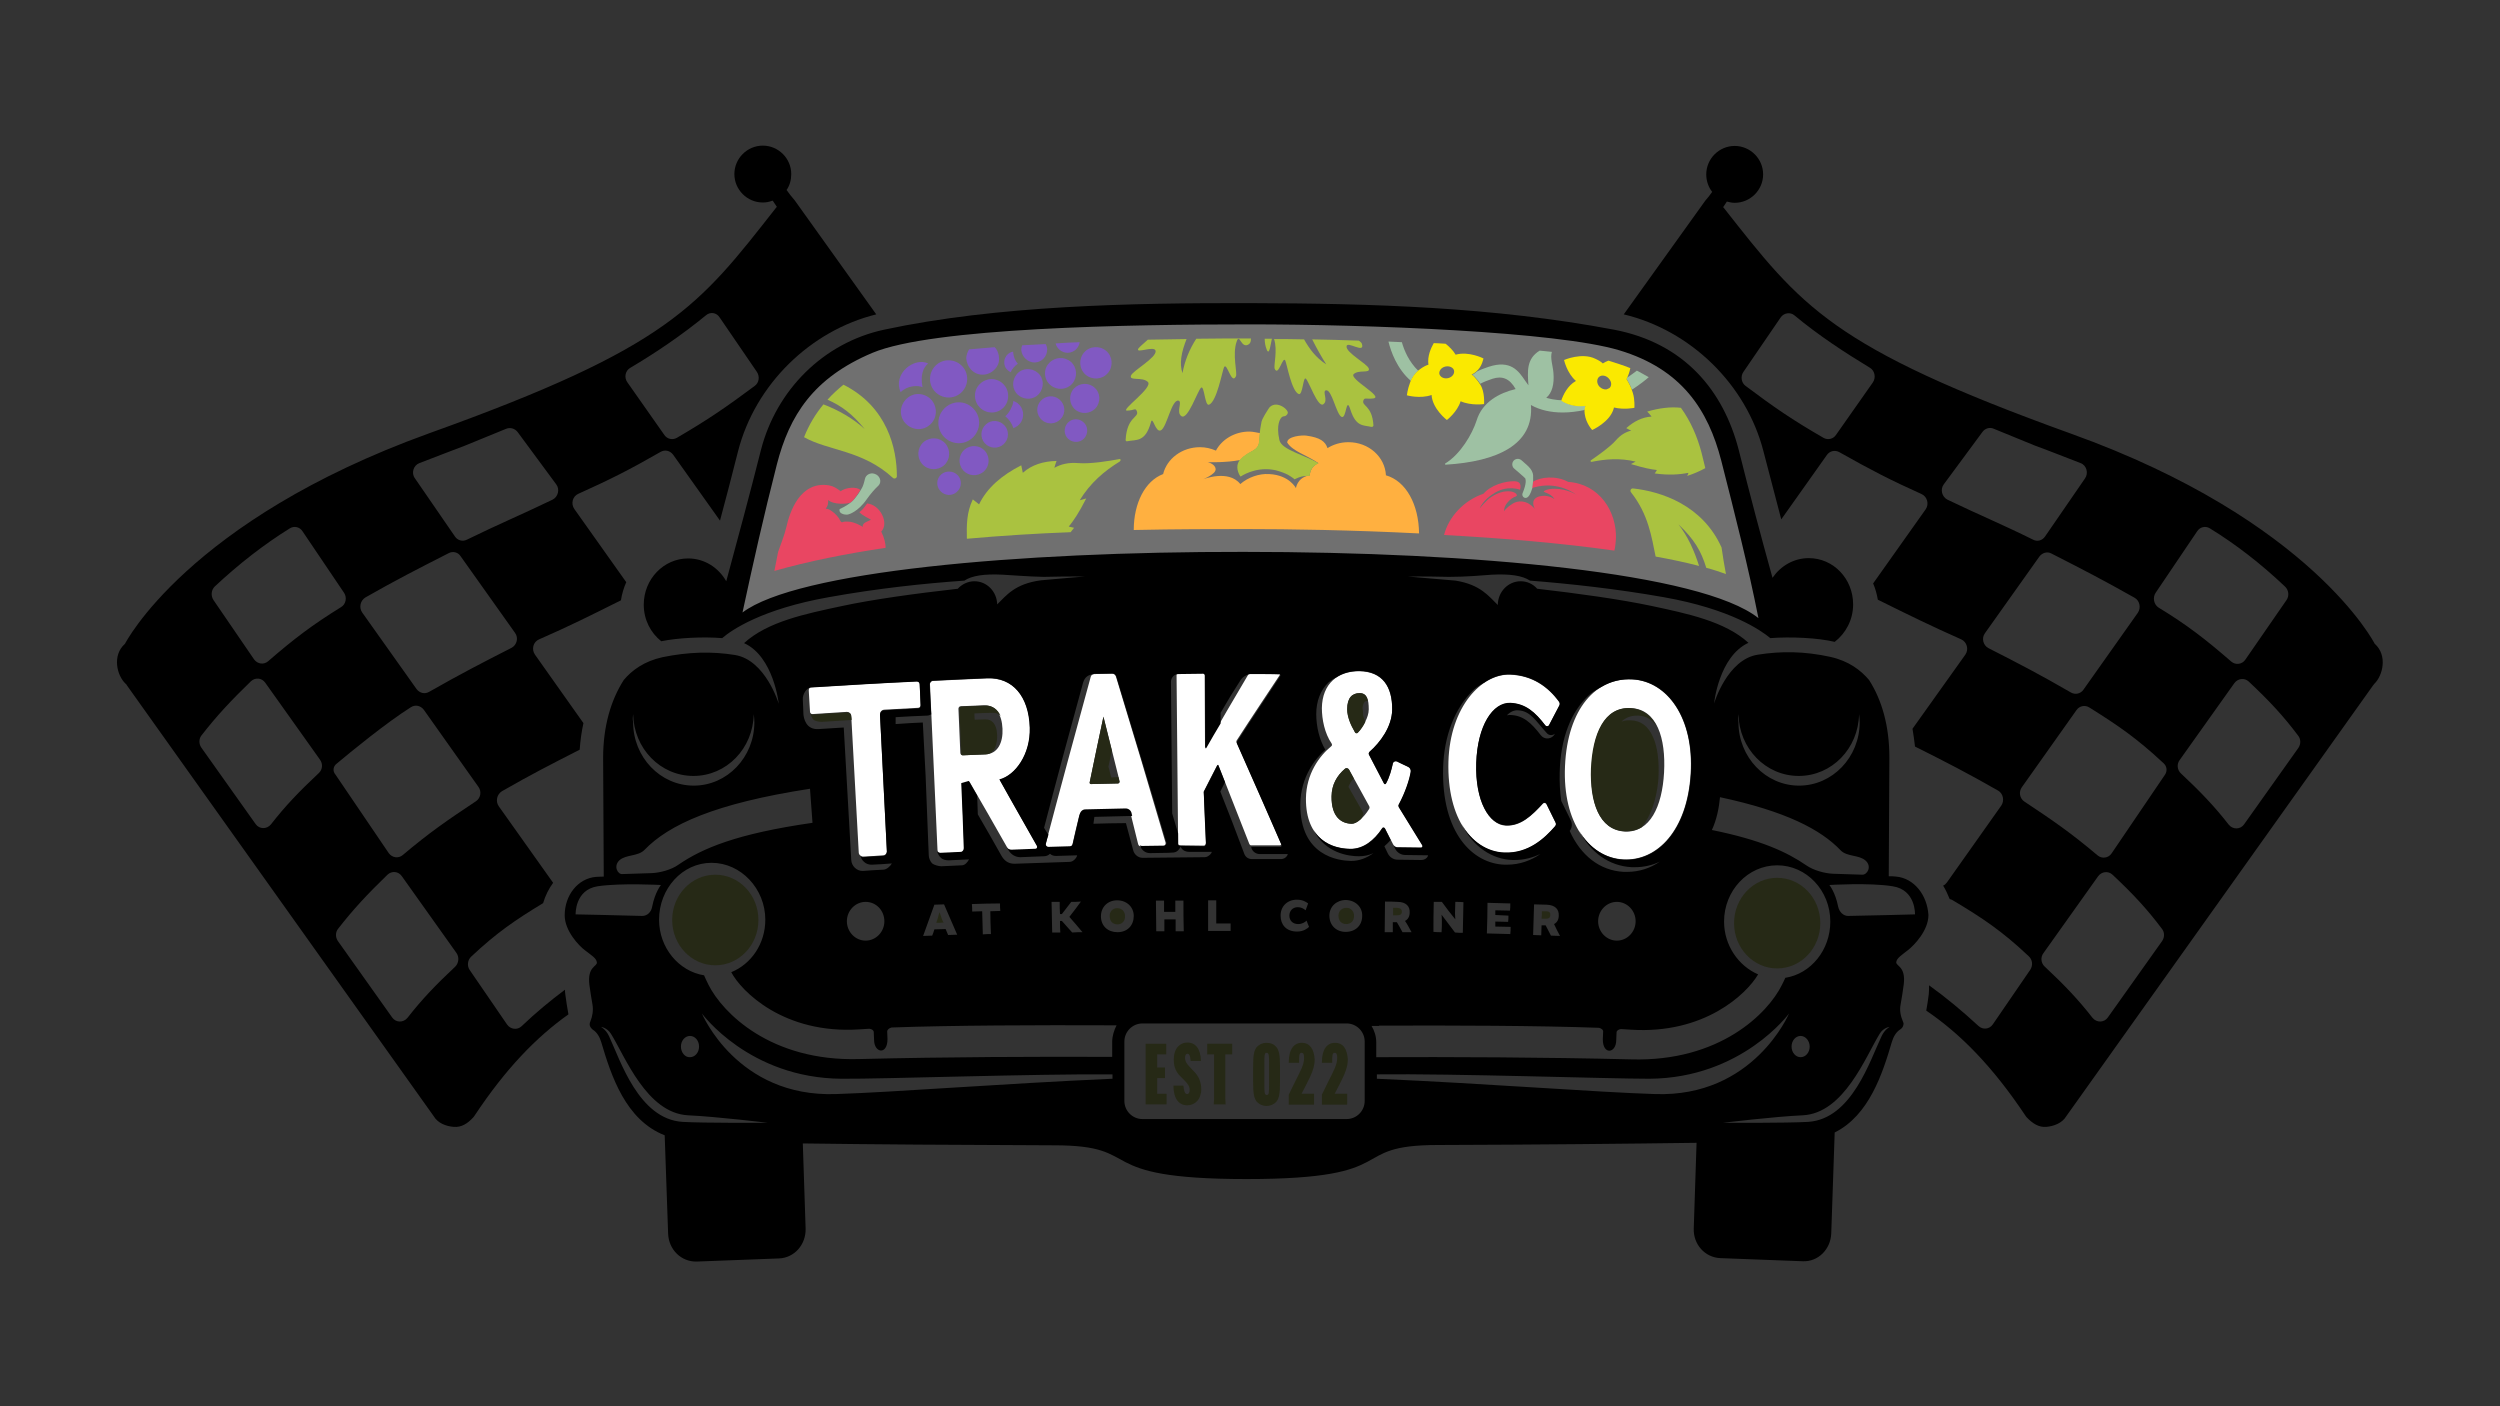 <?xml version="1.0" encoding="UTF-8"?>
<!-- Generator: Adobe Illustrator 26.2.1, SVG Export Plug-In . SVG Version: 6.00 Build 0)  -->
<svg xmlns="http://www.w3.org/2000/svg" xmlns:xlink="http://www.w3.org/1999/xlink" version="1.1" id="Layer_1" x="0px" y="0px" width="800px" height="450px" viewBox="0 0 800 450" style="enable-background:new 0 0 800 450;" xml:space="preserve">
<rect x="0" y="0" width="800" height="450" fill="#333333" stroke="none"/>
<style type="text/css">
	.st0{opacity:0.3;fill:#FFFFFF;}
	.st1{fill:#262916;}
	.st2{fill:#9EC1A3;}
	.st3{fill:#FAE900;}
	.st4{fill:#FFFFFF;}
	.st5{fill:#AAC240;}
	.st6{fill:#E94662;}
	.st7{fill:#8159C2;}
	.st8{fill:#8DAE00;}
	.st9{fill:#FFB040;}
</style>
<path class="st0" d="M235.4,198.3c3.5-16.6,6.9-32.6,11.1-50c4-16.5,11.7-29.2,31-37.6c19.3-8.5,82.9-9.6,122.2-9.6  c38.4,0,99.9,2.4,120.1,8.7c20.2,6.4,28.8,20,33.1,37.2c4.5,18.7,8.6,35.1,12.1,53.1c-18.4-15.2-92.1-22.3-167-22.3  C324.2,177.7,252.9,184.4,235.4,198.3z"></path>
<g>
	<g>
		<g>
			<path class="st1" d="M463.9,120.9C463.9,120.9,463.9,120.9,463.9,120.9C463.9,120.9,463.9,120.9,463.9,120.9z"></path>
			<path class="st2" d="M507.1,131.2c0.1-0.7,0.2-1.2,0.3-1.4c-4.9,0.6-7.7-1.7-7.7-1.7c0-0.1-1.7,0.1-4.9-0.8     c1.9-1.6,2.6-4.4,2.3-8c-0.2-2.4-1.1-4.7-0.5-6.7c-1.3-0.1-2.5-0.3-3.9-0.4c-4.3,2.6-3.9,6.7-3.6,11.1c-0.3-0.5-0.7-0.9-1-1.4     c-2.1-3.1-4.6-6.9-11.8-4.5c-1.4,0.5-2.6,0.9-3.7,1.5c-1,0.9-1.5,1-1.5,1s1.2,0.8,2.6,2.9c1.1-0.6,2.4-1.1,3.9-1.6     c3.1-1,5.5-0.1,7.4,3.3c-5.1,1.2-10.7,4.1-12.5,10.1c-1.4,4.3-5.1,10.7-10,13.7c-0.2,0.1-0.1,0.4,0.1,0.4     c16.5-1,28.3-6.4,27.3-19.1c2.8,1.6,6.3,2.4,10.2,2.4C502.3,132,504.7,131.7,507.1,131.2z"></path>
			<path class="st2" d="M520.5,121.2c0.8,1.5,1.2,2,1.7,3.5c2.2-1.4,4-2.8,5.4-4c-1.2-0.7-2.5-1.4-3.8-2.1c-0.9,0.7-2,1.5-3.2,2.3     C520.6,121.1,520.6,121.2,520.5,121.2z"></path>
			<path class="st1" d="M458.2,126.4c-0.1,0-0.2,0.1-0.3,0.1C458,126.5,458.1,126.5,458.2,126.4     C458.2,126.4,458.2,126.4,458.2,126.4z"></path>
			<path class="st1" d="M463.2,121.1c-0.1,0-0.2,0-0.3,0C462.9,121.1,463.1,121.1,463.2,121.1z"></path>
			<path class="st2" d="M453.8,118.6C453.9,118.6,453.9,118.6,453.8,118.6c-2.9-2.8-4.5-6.5-5.2-9.1c-1.4-0.1-2.9-0.1-4.3-0.2     c0.8,3.2,2.7,8.7,7.2,12.6C452.1,120.4,453,119.4,453.8,118.6z"></path>
			<path class="st1" d="M462,121c0.2,0,0.3,0.1,0.5,0.1C462.3,121.1,462.1,121,462,121z"></path>
		</g>
		<g>
			<path class="st3" d="M463,134.4c0,0,3.3-2.5,4.4-6c3.4,1.5,7.5,0.9,7.5,0.9s0.3-3.9-1.2-6.2c-1.5-2.4-2.8-3.3-2.8-3.3     s0.8-0.1,2.1-1.5c1.3-1.4,1.7-3.6,1.7-3.6s-4.7-2.4-8.9-1.2c-0.8-1.4-2.1-2.6-3.2-3.5c-1.8-0.1-2.8-0.2-3.8-0.2     c-0.9,1.6-2.1,4.2-1.7,6.9c-0.7,0.2-1.5,0.6-2.5,1.3c-0.3,0.2-0.5,0.4-0.8,0.6c-1,0.9-2,2.1-2.6,3.9c-0.8,2.1-1,4-1,4     s4.2,1.2,7.9-0.1C458.4,130.9,463,134.4,463,134.4z M460.6,119.7c-0.2-1,0.6-2.1,1.9-2.4c1.3-0.3,2.6,0.3,2.8,1.3     s-0.6,2.1-1.9,2.4C462.1,121.3,460.9,120.7,460.6,119.7z"></path>
			<path class="st3" d="M522.5,125.7c-0.7-2.2-1-2.6-2-4.4c0.6-1.2,1-2.4,1.2-3.5c-2.2-0.9-5.4-1.9-7-2.4c-0.6,0.2-1.3,0.6-1.8,0.9     c-0.5-0.5-1.3-1-2.4-1.5c-4.3-2.1-10,0.4-10,0.4s0.9,4.2,3.8,6.7c-2.7,1.5-4.1,4.5-4.7,6.3c0,0,2.9,2.3,7.7,1.7     c-0.1,0.2-0.4,1.4-0.2,2.5c0.4,3.1,2.4,5.2,2.4,5.2s5.7-2.5,6.9-6.9c0-0.1,0-0.2,0.1-0.3c3.2,0.8,6.5,0.1,6.5,0.1     S523.2,127.9,522.5,125.7z M515,124.2C515,124.2,515,124.3,515,124.2c-0.4,0.2-0.6,0.3-0.9,0.4c-0.8,0.1-1.6-0.2-2.3-0.9     c-0.9-1-0.9-2.4-0.1-3.1c0.8-0.7,2.2-0.5,3.1,0.5C515.8,122.2,515.8,123.5,515,124.2z"></path>
		</g>
	</g>
	<g>
		<path class="st4" d="M357.1,216.5c-0.2-0.6-0.7-1-1.3-0.9c-1.9,0-3.7,0.1-5.6,0.1c-0.6,0-1.1,0.4-1.2,1    c-4.9,17.9-9.8,35.9-14.5,53.8c-0.1,0.6,0.3,1.1,0.8,1.1c2.3-0.1,4.5-0.1,6.8-0.2c0.5,0,0.9-0.4,1-0.8c0.7-3.1,1.4-6.3,2.2-9.4    c0.2-0.9,1-1.5,1.8-1.6c4.3-0.1,8.6-0.2,12.9-0.3c0.9,0,1.7,0.6,1.9,1.5c0.8,3.1,1.5,6.2,2.3,9.3c0.1,0.5,0.6,0.8,1,0.8    c2.3,0,4.7-0.1,7-0.1c0.5,0,0.9-0.6,0.8-1.1C367.8,251.9,362.5,234.2,357.1,216.5z M357.8,250.7c-2.9,0.1-5.8,0.1-8.6,0.2    c-0.3,0-0.6-0.3-0.5-0.6c1.5-7,2.9-14,4.4-21c1.7,6.9,3.5,13.9,5.2,20.8C358.3,250.4,358.1,250.7,357.8,250.7z"></path>
		<path class="st4" d="M395.7,237.5c-0.1-0.2-0.1-0.3,0-0.5c4.1-6.4,12.2-18.5,13.9-21.1c0.1-0.2,0-0.5-0.3-0.5    c-1.7,0-6.8-0.1-9.2-0.1c-0.2,0-0.4,0.1-0.5,0.3c-4.6,7.8-9.2,15.6-13.7,23.5c-0.1,0.1-0.3,0.1-0.3-0.1c0-7.7-0.1-15.4-0.1-23.1    c0-0.3-0.3-0.6-0.6-0.6c-2.6,0-5.3,0-7.9,0.1c-0.3,0-0.5,0.3-0.5,0.6c0.2,18,0.3,36,0.5,54c0,0.4,0.4,0.5,0.9,0.5    c2.2,0,5.8,0.1,7.3,0.1c0.2,0,0.7-0.1,0.7-1c-0.2-5.8-0.4-10.5-0.7-16.3c1.4-2.8,2.8-5.6,4.3-8.4c0.1-0.2,0.4-0.2,0.4,0    c3.3,8.4,6.6,16.8,9.9,25.2c0.1,0.2,0.3,0.4,0.5,0.4c2.6,0,7.6,0,9.3,0c0.3,0,0.5-0.3,0.3-0.6    C408.5,266.5,400.1,247.4,395.7,237.5z"></path>
		<path class="st4" d="M319.9,249.5c5.1-1.4,9.9-8.2,9.7-16.6c-0.3-10.1-5.5-16.1-13.6-15.8c-5.8,0.2-11.6,0.5-17.4,0.8    c-0.6,0-1.1,0.6-1,1.2c0.8,17.6,1.6,35.2,2.4,52.9c0,0.6,0.5,1.1,1.1,1.1c2.2-0.1,4.3-0.2,6.5-0.3c0.6,0,1.1-0.6,1-1.2    c-0.3-6.9-0.6-13.9-0.8-20.8c1.3-0.4,1.1-0.3,2.4-0.7c4.1,7,8.1,14.1,12.1,21.1c0.3,0.6,1,1,1.7,1c1.9-0.1,5.8-0.2,7.6-0.3    c0.4,0,0.7-0.5,0.5-0.9C330,267.4,323.3,255.6,319.9,249.5z M315.4,241.4c-2.4,0.1-4.8,0.2-7.3,0.3c-0.4,0-0.8-0.3-0.8-0.8    c-0.2-4.7-0.4-9.4-0.6-14.1c0-0.4,0.3-0.8,0.7-0.8c2.5-0.1,4.9-0.2,7.4-0.3c3.9-0.2,5.8,3,6,7.5    C321,237.6,319.3,241.2,315.4,241.4z"></path>
		<path class="st4" d="M293.4,218c-11.3,0.6-22.5,1.2-33.8,1.9c-0.5,0-0.8,0.5-0.8,1c0.1,2.3,0.3,4.6,0.4,6.8c0,0.5,0.4,0.9,0.9,0.8    c3.6-0.2,7.3-0.5,10.9-0.7c0.7,0,1.4,0.5,1.4,1.3c0.8,14.6,1.6,29.1,2.4,43.7c0,0.7,0.7,1.3,1.4,1.3c2.1-0.1,4.2-0.2,6.4-0.4    c0.7,0,1.3-0.7,1.2-1.4c-0.7-14.6-1.5-29.2-2.2-43.7c0-0.8,0.5-1.4,1.3-1.5c3.6-0.2,7.3-0.4,10.9-0.6c0.5,0,0.8-0.4,0.8-0.9    c-0.1-2.3-0.2-4.6-0.3-6.8C294.3,218.4,293.9,218,293.4,218z"></path>
		<path class="st4" d="M522.4,217.4c-11.6-0.7-20.8,9.3-21.6,27.8c-0.8,18.2,7.8,29.2,18.6,29.8c10.9,0.6,20.5-9.3,21.6-27.4    C542.1,229.7,533.5,218.1,522.4,217.4z M532.5,247.2c-0.6,10.9-4.5,19.3-12.6,18.9c-8.2-0.5-11.1-9.4-10.6-20.2    c0.5-11.1,4.1-19.8,12.7-19.3C530.2,227,533.1,236.2,532.5,247.2z"></path>
		<path class="st4" d="M447.7,258.3c-0.2-0.3-0.2-0.6,0-0.9c2-3.7,3.4-7.9,3.8-10.4c0.1-0.7-0.2-1.3-0.8-1.6    c-1.2-0.6-2.5-1.1-3.7-1.7c-0.5-0.2-1.2,0.1-1.3,0.7c-0.4,1.8-1,4.2-2.2,6.4c-0.1,0.2-0.5,0.2-0.6,0c-1.6-3.1-3.2-6.1-4.8-9.2    c-0.2-0.3-0.1-0.8,0.2-1c3.3-2.9,7.1-7.9,7.2-13.4c0.1-7.4-3.1-12.3-10.5-12.4c-6.9-0.1-11.9,4-12,11.8c0,3.6,0.9,8.1,3.1,11.3    c0.2,0.3,0.2,0.7-0.1,0.9c-3.8,3.1-8,8.8-8.1,16.7c-0.1,13.3,8.6,16.1,14.2,16.1c4.1,0.1,7.6-2.7,10.2-6.6    c0.2-0.4,0.7-0.3,0.9,0.1c0.9,1.7,1.7,3.4,2.6,5.1c0.3,0.5,0.8,0.9,1.4,0.9c1.6,0,5.8,0.1,7.6,0.1c0.4,0,0.6-0.4,0.4-0.8    C453.7,268.1,449.6,261.3,447.7,258.3z M435.1,221.8c2.4,0,2.9,2.1,2.9,5.2c0,2.6-1.9,5.6-3.5,7.4c-0.3,0.3-0.7,0.2-0.9-0.1    c-0.1-0.1-0.1-0.2-0.2-0.4c-1-1.8-2.3-4.5-2.3-7C431.1,223.3,432.7,221.8,435.1,221.8z M438.1,258.9c-1.8,2.9-4.1,4.7-5.5,4.7    c-3.4-0.1-6.6-2.2-6.5-8.8c0-3.7,1.7-6.6,4.3-8.8c0.4-0.4,1-0.2,1.3,0.3c2.2,3.9,4.3,7.8,6.4,11.6    C438.3,258.2,438.3,258.6,438.1,258.9z"></path>
		<path class="st4" d="M483.3,215.9c-9.2-0.4-19.3,10.3-19.8,27.8c-0.5,18.8,8.1,28.9,17.9,29.2c7.7,0.3,12.9-4.6,16.2-8.4    c0.3-0.3,0.4-0.8,0.2-1.2c-1-2-2-4-2.9-5.9c-0.2-0.5-0.9-0.6-1.2-0.2c-3.5,3.8-7,7.2-11.8,7c-5.4-0.2-9.9-7.8-9.5-20    c0.4-12,5.3-19.4,10.9-19.2c4.9,0.2,8,3,11.2,7.2c0.3,0.4,1,0.4,1.2-0.1c1.1-2.1,2.2-4.2,3.3-6.3c0.2-0.4,0.2-0.8-0.1-1.2    C495.4,219.8,490.4,216.2,483.3,215.9z"></path>
	</g>
	<path class="st5" d="M407.9,118c1.2,2.7,2.6-4.3,3.4-2.6c0.5,1.1,2,9.8,4.3,10.7c1.3,0.5,1.4-5.9,2.3-4.9c1,1,3.8,9.2,5.5,8.2   c1.8-1.1-0.4-4.2,0.9-4.5c1.9-0.4,3.3,7.7,5,8.5c1.6,0.8,1.4-6.8,2.8-2.4c1.8,5.7,4.2,5,6.7,5.6c0.4,0.1,0.7-0.2,0.7-0.5   c-0.4-6.5-3.9-6.1-3.2-8c0.4-1,0.9-0.3,3.1-0.6c3.7-0.4-7.9-6.3-6.2-7.8c1.6-1.5,5.4-0.1,4.8-1.8c-0.5-1.5-7.4-5.1-7.1-7.1   c0.2-1.8,6,2.6,4.9-0.8c-0.1-0.3-0.5-0.7-1-1c-5.1-0.2-10.1-0.3-14.9-0.4c1.5,3,3.1,5.8,4.5,8c-3.4-2.2-5.4-5-7.1-8   c-3.3-0.1-6.5-0.1-9.6-0.1C408.9,112.1,407.5,117,407.9,118z"></path>
	<g>
		<path class="st6" d="M490.1,156.4c0.2-0.1,0.4-0.4,0.7-0.4c7.9-2.3,13.6,2.3,13.6,2.3s-2.9-1.9-7-1.9c-1,0-2.1,0.1-3.1,0.6    c-1.3,0.6,1.9,0.5,3.1,2.7c-1.2-0.8-2.8-1.3-4.6-0.9c-1.9,0.4-2.8,1.7-1.7,4c-2.5-2.9-5.4-2.7-7.1-1.6c-2.2,1.4-2.7,2.4-2.7,2.4    s-0.1-1.5,1.1-2.8c2-2.4,3.4-1.6,2.9-2.6c-0.6-1.1-4-1.8-7.9,0.7c-1.7,1-3.9,3.8-3.9,3.8s0.9-2.7,5-5.1c4.1-2.4,7.9-0.9,7.9-0.9    s1-2.6-1.7-2.7c-3-0.1-7.6,1.2-10,4c-6.2,2.1-11.1,7.3-12.6,13.2c18.6,1,37.7,2.6,54.5,5c0.3-1.2,0.4-2.5,0.5-3.8    c0.3-8.5-5.1-17.5-15.3-18.2c-3.8-2.1-8.9-1.6-11.3,0L490.1,156.4z"></path>
		<path class="st2" d="M490.6,153.9c0-0.5,0-1,0-1.7c-0.1-2.3-2.5-3.7-3.7-4.9c-0.7-0.6-1.6-0.6-2.3-0.1c-0.9,0.7-0.9,2.1,0,2.8    c0,0,3.3,2.8,3.5,3.1c0.1,0.4,0.5,1.4-0.9,4.8c-0.4,1.1,1.2,2.4,2.3,0.4c0.2-0.4,0.4-0.8,0.5-1.1c0.1-0.3,0.2-0.6,0.3-0.9    L490.6,153.9z"></path>
	</g>
	<path class="st5" d="M407,108.4c-0.8,0-1.5,0-2.3,0c0,1.2,0.2,2.4,0.7,3.6C406.2,113.8,406.6,110.2,407,108.4z"></path>
	<path class="st5" d="M528.5,133.3c-3.1,0.2-5.7,1.6-8.1,3.7c0.5,0.3,1.1,0.6,1.6,0.8c-1.7,0.4-3.4,1.3-5.1,3.3   c-1.9,2.1-5.8,4.8-7.8,6.2c-0.3,0.2-0.1,0.5,0.2,0.5c4.4-0.9,9-1.3,14.1-0.1c-0.5,0.3-1,0.5-1.5,0.8c4.3,1.3,6.5,1.7,8.3,1.9   c-0.2,0.4-0.4,0.7-0.7,1.1c4.4,0.6,7.8,0.4,10.8-0.2c-0.1,0.3-0.2,0.7-0.4,1c2.1-0.7,4-1.5,5.8-2.5c-0.4-1.7-0.8-3.3-1.2-4.9   c-1.4-5.3-3.5-10.1-6.6-14.4c-3.4-0.4-7,0.1-10.8,1.2C527.7,132.3,528.1,132.8,528.5,133.3z"></path>
	<path class="st5" d="M522.6,156.3c-0.7-0.1-1.1,0.7-0.7,1.2c5.6,7.1,6.6,14.3,7.9,20.6c5,0.9,9.7,1.9,13.9,3   c-1.5-4.8-3.6-9.5-6.6-13.3c5.1,4.8,7.3,8.6,8.9,13.9c2.3,0.6,4.4,1.3,6.3,2c-0.5-2.7-1-5.6-1.4-8.5   C544.8,161.6,531.6,157.3,522.6,156.3z"></path>
	<path class="st1" d="M494.7,291.6c-0.4,0-0.9,0-1.3,0c0,0.8,0,1.6-0.1,2.4c0.4,0,0.8,0,1.2,0c1.1,0,1.6-0.3,1.6-1.2   C496.2,292.2,495.9,291.6,494.7,291.6z"></path>
	<path class="st7" d="M354.5,119.4c1.8-2.1,1.6-5.3-0.5-7.1c-2.1-1.8-5.3-1.6-7.1,0.5c-1.8,2.1-1.6,5.3,0.5,7.1   C349.5,121.7,352.7,121.5,354.5,119.4z"></path>
	<path class="st1" d="M519.9,266c2.3,0.1,4.3-0.5,5.9-1.6c-0.2,0.1-0.4,0.2-0.5,0.3c4-4.6,5.2-12.2,5.4-15.7   c0.3-5.4-0.3-10.1-1.8-13.3c-1.5-3.3-3.8-5.1-7-5.2c-0.2,0-0.4,0-0.6,0c-0.9,0-1.6,0.1-2.4,0.4c0,0,0-0.1,0.1-0.1   c1.3-1.2,2.9-1.8,4.8-1.8c0.2,0,0.4,0,0.5,0c2.5,0.1,4.4,1.3,5.8,3.4c-1.7-3.4-4.4-5.5-8.3-5.8c-8.5-0.5-12.2,8.3-12.7,19.3   C508.7,256.6,511.7,265.6,519.9,266z"></path>
	<path d="M180.8,316.7c-4.7,3.5-9.4,7.4-13.9,11.7c-1.4,1.3-3.5,1-4.6-0.5l-12-17.5c-0.9-1.3-0.7-3.2,0.5-4.3   c8.2-7.7,14.1-11.7,23-17.1c0.7-2.4,1.8-4.6,3.2-6.5l-17.4-24.5c-1.1-1.6-0.6-3.8,1-4.8c9.4-5.4,15.5-8.5,24.9-13.3   c0.2-2.9,0.6-5.8,1.2-8.5l-15.5-21.9c-1.2-1.7-0.6-4.1,1.3-4.9c9.8-4.3,16-7.4,26.2-12.5c0.3-2,0.9-4,1.7-5.8l-16.6-23.4   c-1.2-1.7-0.6-4.1,1.3-4.9c10-4.5,16.2-7.6,26.3-13.4c1.4-0.8,3-0.4,4,0.9l15,21.1c2-7.4,3.9-14.8,5.8-22.3   c5.5-21.3,23.1-38.5,44.2-43.7l-26.1-36.5c-0.9-1-1.8-2.2-2.6-3.3c1-1.4,1.5-3.2,1.5-5.1c0-5-4.1-9.1-9.1-9.1c-5,0-9.1,4.1-9.1,9.1   s4.1,9.1,9.1,9.1c1.1,0,2.1-0.2,3.1-0.6c0.1,0.1,0.1,0.1,0.2,0.2l1.2,1.8c-0.1,0.1-0.1,0.1-0.2,0.2c-24.9,31.7-34,44.6-111.2,72.3   C60,166.6,40,206,40,206c-4.2,3.7-2.6,10.2,0.2,12.8c0.2,0.1,0.3,0.3,0.4,0.5l98.2,137.9c1.3,2.2,3.9,3.2,6.4,3.4   c2.4,0.2,4.4-1,6.3-3.1c0.1-0.1,0.2-0.3,0.3-0.4c10-15.1,19.8-25.2,30.1-32.5c-0.4-2.1-0.7-4.2-1-6.4   C180.8,317.7,180.8,317.2,180.8,316.7z M201.7,117.7c8.1-4.8,16.4-10.4,24.2-16.8c1.4-1.2,3.4-0.9,4.4,0.7l11.9,17.4   c1,1.5,0.7,3.5-0.7,4.5c-9.3,6.9-14.8,10.7-24.9,16.6c-1.4,0.8-3.1,0.4-4-0.9l-11.8-16.8C199.6,120.8,200.1,118.6,201.7,117.7z    M134.2,148.2c4.6-1.8,9.4-3.6,14.6-5.6c4.4-1.8,8.8-3.6,13.2-5.4c1.3-0.5,2.7-0.1,3.6,1l12.4,16.8c1.2,1.6,0.6,4-1.2,4.9   c-10.6,5.1-17,7.7-27.4,12.8c-1.4,0.7-3,0.2-3.8-1l-12.8-18.6C131.5,151.4,132.3,148.9,134.2,148.2z M116.9,191.2   c10-5.7,16.3-8.9,26.7-14.2c1.3-0.7,3-0.3,3.8,1l17.4,24.5c1.2,1.6,0.6,3.9-1.1,4.8c-10,5.1-16.2,8.3-26.4,14.1   c-1.4,0.8-3,0.4-4-0.9L115.9,196C114.8,194.4,115.3,192.2,116.9,191.2z M68.7,187.7c7.8-7.3,15.8-13.5,24-18.6   c1.4-0.9,3.2-0.5,4.1,0.9l13.3,19.7c1,1.5,0.6,3.7-1,4.6c-9.2,5.7-15,10.1-23.3,17.3c-1.4,1.2-3.4,0.9-4.5-0.6L68.3,192   C67.4,190.6,67.6,188.8,68.7,187.7z M102,247.4c-6.3,5.9-10.7,10.5-15.3,16.4c-1.3,1.6-3.7,1.6-4.9-0.1l-17.4-24.5   c-0.8-1.2-0.8-2.8,0.1-3.9c4.9-6.3,9.4-11.1,15.8-17.3c1.4-1.3,3.5-1.1,4.6,0.5l17.5,24.6C103.4,244.5,103.2,246.3,102,247.4z    M107.7,244.4c4.4-3.7,16-13.2,23.8-18.1c1.4-0.9,3.1-0.5,4.1,0.8l17.5,24.7c1.1,1.5,0.7,3.6-0.8,4.6c-9.2,6.1-15,10.1-23.4,17.2   c-1.4,1.2-3.4,0.9-4.5-0.6l-17.1-25.2C106.4,246.8,106.6,245.2,107.7,244.4z M145.7,309.3c-6.3,5.9-10.7,10.5-15.3,16.4   c-1.3,1.6-3.7,1.6-4.9-0.1l-17.4-24.5c-0.8-1.2-0.8-2.8,0.1-3.9c4.9-6.3,9.4-11.1,15.8-17.3c1.4-1.3,3.5-1.1,4.6,0.5l17.5,24.6   C147,306.3,146.8,308.2,145.7,309.3z"></path>
	<path class="st1" d="M447.1,290.5c-0.4,0-0.9,0-1.3,0c0,0.8,0,1.6,0,2.4c0.4,0,0.8,0,1.2,0c1.1,0,1.6-0.3,1.6-1.2   C448.6,291.1,448.3,290.6,447.1,290.5z"></path>
	<path class="st1" d="M431.5,251.8c0.4-1,0.9-1.9,1.7-2.7c-0.5-0.9-1-1.9-1.5-2.8c-0.3-0.5-0.9-0.6-1.3-0.3   c-2.6,2.2-4.2,5.1-4.3,8.8c-0.1,6.6,3.1,8.8,6.5,8.8c0.8,0,1.8-0.5,2.9-1.5c0,0,0,0,0,0c0.3-0.4,0.7-1.2,0.8-1.9   C434.7,257.4,433.1,254.6,431.5,251.8z"></path>
	<path class="st1" d="M428.3,293c0,1.7,1,2.7,2.5,2.7c1.4,0,2.5-0.9,2.5-2.6c0-1.5-1-2.6-2.4-2.6C429.4,290.5,428.3,291.5,428.3,293   z"></path>
	<path class="st1" d="M435.1,221.8c-2.4,0-4,1.5-4,5.2c0,2.5,1.2,5.2,2.3,7c0.1,0.1,0.1,0.2,0.2,0.4c0.2,0.3,0.6,0.4,0.9,0.1   c0.9-0.9,1.8-2.2,2.4-3.5c-0.3-0.7-0.5-1.4-0.7-2c0-1.2-0.1-2-0.2-2.4c0.1-0.9,0.3-1.6,0.7-2c0.1-0.1,0.3-0.3,1-0.3c0,0,0,0,0,0h0   c0,0,0,0,0,0C437.4,222.7,436.6,221.8,435.1,221.8z"></path>
	<path class="st7" d="M314.8,150.9c1.9-1.7,2.1-4.6,0.4-6.6c-1.7-1.9-4.6-2.1-6.6-0.4c-1.9,1.7-2.1,4.6-0.4,6.6   C309.9,152.4,312.8,152.6,314.8,150.9z"></path>
	<path class="st1" d="M301.4,294.1c-0.2-0.6-0.7-2.1-0.7-2.1c0,0-0.1,0-0.1,0c0,0-0.4,1.5-0.6,2.1c-0.1,0.4-0.3,0.8-0.4,1.2   c0.8,0,1.6,0,2.4-0.1C301.7,294.9,301.6,294.5,301.4,294.1z"></path>
	<path class="st1" d="M357.5,290.6c-1.4,0-2.5,1.1-2.4,2.6c0,1.7,1.1,2.6,2.5,2.6c1.4,0,2.5-1,2.4-2.7   C360,291.6,358.9,290.6,357.5,290.6z"></path>
	<ellipse class="st1" cx="228.9" cy="294.4" rx="13.8" ry="14.5"></ellipse>
	<path class="st1" d="M308.1,241.7c2.4-0.1,4.8-0.2,7.3-0.3c0.7,0,2.2-0.3,3-2.1c0.7-1.5,0.7-3.5,0.7-4c-0.1-2.2-0.6-3.4-1.5-4.3   c-0.6-0.6-1.4-0.8-2.4-0.8c-1.1,0-2.2,0.1-3.3,0.1l-0.1-2c2-0.1,4-0.2,5.9-0.2c0.9,0,1.6,0.2,2.2,0.7c0.1,0.1,0.2,0.2,0.3,0.3   c-0.9-2.1-2.6-3.4-5.1-3.3c-2.5,0.1-4.9,0.2-7.4,0.3c-0.4,0-0.8,0.4-0.7,0.8c0.2,4.7,0.4,9.4,0.6,14.1   C307.4,241.4,307.7,241.7,308.1,241.7z"></path>
	<path class="st1" d="M262.9,231c3.2-0.2,6.4-0.4,9.6-0.6c0-0.4,0-0.8-0.1-1.1c0-0.8-0.7-1.4-1.4-1.3c-3.6,0.2-7.3,0.4-10.9,0.7   c-0.1,0-0.6-0.1-0.8-0.5c0.1,0.7,0.6,1.7,1.1,2.2C261.1,230.8,262.1,231,262.9,231z"></path>
	<path class="st1" d="M349.1,250.9c2.9-0.1,5.8-0.1,8.6-0.2c0.3,0,0.5-0.3,0.5-0.6c-0.1-0.5-0.2-0.9-0.3-1.4c-0.8,0-1.6,0-2.3,0.1   c-0.3-1.2-0.6-2.3-0.9-3.5c0.4-1.7,0.7-3.4,1.1-5.1c-0.9-3.6-1.8-7.2-2.7-10.8c-1.5,7-3,14-4.4,21   C348.6,250.6,348.8,250.9,349.1,250.9z"></path>
	<path class="st5" d="M368.3,135.1c0.6-2.2,1.4,3.5,3.2,2.6c1.9-1,3.4-9.9,5.6-9.5c1.4,0.3-0.9,3.8,1,5c2,1.2,5.1-8,6.2-9.1   c1.1-1.1,1.2,6,2.6,5.4c2.5-1,4.2-10.7,4.8-12c0.9-1.8,2.4,5.9,3.8,2.9c0.5-1.1-1.2-6.9,0.2-11c1-3.2,1.4,2.6,4,0.7   c0.5-0.4,0.6-1,0.6-1.8c-5.4,0-11.3,0-17.5,0.1c-2.2,3.4-3.7,7.1-4.4,11c-1.1-3.1-0.3-6.9,1.3-10.9c-4,0.1-8.2,0.1-12.4,0.2   c-1.6,1.4-2.8,2.5-3,2.8c-1.2,1.9,5.2-1.1,5.5,0.8c0.3,2.2-7.3,6.3-7.9,7.9c-0.6,1.8,3.6,0.3,5.4,2c1.9,1.8-9.1,9.3-6.6,9.2   c2.5-0.1,2.6-1,3.1,0.2c0.8,2.1-3.2,1.6-3.6,9.2c0,0.3,0.3,0.5,0.5,0.4C363.5,140.6,366.5,141.7,368.3,135.1z"></path>
	<path class="st5" d="M358.2,146.9c-3.1,0.6-9.3,1.6-13,1.3c-3.4-0.3-5.8,0.4-7.8,1.5c0.2-0.7,0.4-1.5,0.7-2.2   c-4.2,0.1-7.9,1.2-10.8,3.8c-0.2-0.8-0.3-1.6-0.5-2.4c-6.1,3.1-10.9,7.1-13.5,12.5c-0.7-0.5-1.3-1.1-2-1.6c-2,4.2-2,8.2-1.9,12.6   c11.2-1,22.4-1.7,33.2-2.1c0.4-0.5,0.7-0.9,1.1-1.4c-0.6-0.1-1.1-0.3-1.7-0.4c1.4-1.7,3.1-4.1,5.6-9c-0.7,0.2-1.4,0.4-2.1,0.6   c3.4-5.6,7.9-9.4,12.8-12.4C358.8,147.3,358.6,146.8,358.2,146.9z"></path>
	<path class="st1" d="M380.6,341.3c-1-1-1.4-1.9-1.4-2.8c0-0.8,0.3-1.3,0.8-1.3c0.7,0,0.9,1,1,2.3h3.3c-0.1-3.9-1.7-5.8-4.2-5.9   c-2.6,0-4.5,1.9-4.5,5.5c0,1.5,0.3,3.5,2,5.2l1.5,1.5c1,1,1.6,1.9,1.6,3c0,0.9-0.4,1.3-0.8,1.3c-0.8,0-1.1-1.2-1.2-2.7h-3.2   c0,4.1,1.7,6.3,4.4,6.3c2.5,0,4.5-1.9,4.5-5.2c0-2-0.7-4.1-2.4-5.7L380.6,341.3z"></path>
	<path class="st7" d="M350.2,124c-1.9-1.7-4.9-1.5-6.6,0.4c-1.7,1.9-1.5,4.9,0.4,6.6c1.9,1.7,4.9,1.5,6.6-0.4   C352.3,128.7,352.2,125.7,350.2,124z"></path>
	<ellipse class="st1" cx="568.7" cy="295.4" rx="13.8" ry="14.5"></ellipse>
	<path d="M759.9,206c0,0-20-39.5-97.1-67.2c-77.1-27.8-86.3-40.7-111.2-72.3c-0.1-0.1-0.1-0.1-0.2-0.2l1.2-1.8c0,0,0,0,0,0   c0.8,0.2,1.6,0.4,2.5,0.4c5,0,9.1-4.1,9.1-9.1s-4.1-9.1-9.1-9.1s-9.1,4.1-9.1,9.1c0,2.1,0.7,4.1,1.9,5.6c-0.7,1-1.4,1.9-2.2,2.8   l-26.1,36.4c21.4,5.1,39.2,22.4,44.7,43.8c1.9,7.3,3.8,14.6,5.7,21.8l14.6-20.6c0.9-1.3,2.6-1.7,4-0.9c10.1,5.7,16.3,8.9,26.3,13.4   c1.8,0.8,2.5,3.2,1.3,4.9l-16.8,23.7c0.7,1.6,1.2,3.4,1.5,5.2c10.5,5.2,16.8,8.3,26.7,12.7c1.8,0.8,2.5,3.2,1.3,4.9L612,233.2   c0.3,1.9,0.6,3.8,0.8,5.7c10.4,5.2,16.6,8.4,26.6,14.1c1.6,0.9,2.1,3.2,1,4.8L623,282.4c-0.3,0.4-0.7,0.8-1.2,1   c0.8,1.3,1.5,2.8,2.1,4.3c0.4,0.1,0.7,0.2,1,0.4c9.7,5.8,15.7,9.8,24.3,17.9c1.2,1.1,1.4,2.9,0.5,4.3l-12,17.5   c-1.1,1.6-3.2,1.8-4.6,0.5c-5.2-4.8-10.5-9.2-15.8-13c0,0.9,0,1.9-0.1,2.9c-0.2,1.7-0.5,3.5-0.8,5.2c10.9,7.4,21.2,17.8,31.8,33.7   c0.1,0.1,0.2,0.3,0.3,0.4c1.9,2,3.9,3.3,6.3,3.1c2.4-0.2,5.1-1.2,6.4-3.4l98.2-137.9c0.1-0.2,0.3-0.3,0.4-0.5   C762.5,216.2,764.1,209.7,759.9,206z M599.3,122.4l-11.8,16.8c-0.9,1.3-2.6,1.7-4,0.9c-10.2-5.9-15.7-9.7-24.9-16.6   c-1.4-1-1.7-3.1-0.7-4.5l11.9-17.4c1-1.5,3.1-1.8,4.4-0.7c7.7,6.4,16.1,11.9,24.2,16.8C599.9,118.6,600.4,120.8,599.3,122.4z    M689.8,189.7l13.3-19.7c0.9-1.4,2.7-1.8,4.1-0.9c8.3,5.1,16.3,11.3,24,18.6c1.2,1.1,1.4,3,0.5,4.3l-13.2,19.1   c-1,1.5-3.1,1.8-4.5,0.6c-8.3-7.2-14.1-11.7-23.3-17.3C689.2,193.4,688.8,191.2,689.8,189.7z M623.2,159.9   c-1.8-0.9-2.4-3.3-1.2-4.9l12.4-16.8c0.8-1.1,2.3-1.6,3.6-1c4.4,1.8,8.8,3.6,13.2,5.4c5.2,1.9,9.9,3.8,14.6,5.6   c1.9,0.7,2.6,3.2,1.4,4.9l-12.8,18.6c-0.9,1.3-2.5,1.7-3.8,1C640.3,167.6,633.8,165,623.2,159.9z M636.3,207.4   c-1.7-0.9-2.3-3.2-1.1-4.8l17.4-24.5c0.9-1.2,2.5-1.7,3.8-1c10.4,5.3,16.6,8.5,26.7,14.2c1.6,0.9,2.1,3.2,1,4.8l-17.4,24.6   c-0.9,1.3-2.6,1.7-4,0.9C652.5,215.7,646.3,212.5,636.3,207.4z M691.9,301.1l-17.4,24.5c-1.2,1.7-3.6,1.7-4.9,0.1   c-4.6-5.9-9-10.5-15.3-16.4c-1.2-1.1-1.4-3-0.4-4.3l17.5-24.6c1.1-1.5,3.2-1.8,4.6-0.5c6.5,6.1,11,10.9,15.8,17.3   C692.7,298.3,692.7,299.9,691.9,301.1z M692.8,247.9l-17.1,25.2c-1,1.5-3.1,1.8-4.5,0.6c-8.4-7.1-14.2-11.1-23.4-17.2   c-1.5-1-1.9-3.1-0.8-4.6l17.5-24.7c0.9-1.3,2.7-1.7,4.1-0.8c9.1,5.7,15,9.7,23.6,17.7c0.1,0.1,0.2,0.1,0.2,0.2   C693.4,245.2,693.6,246.7,692.8,247.9z M735.5,239.3l-17.4,24.5c-1.2,1.7-3.6,1.7-4.9,0.1c-4.6-5.9-9-10.5-15.3-16.4   c-1.2-1.1-1.4-3-0.4-4.3l17.5-24.6c1.1-1.5,3.2-1.8,4.6-0.5c6.5,6.1,11,10.9,15.8,17.3C736.3,236.5,736.3,238.1,735.5,239.3z"></path>
	<path class="st1" d="M427.2,333.7c-2.5,0-4.2,2-4.2,6.3v0.1h3.3V340c0-2.2,0-3.1,0.8-3.1c0.6,0,0.8,0.5,0.8,1.6v0.1   c0,2.1-1.1,4-2.8,7.4l-2.1,4.3v3.2h8.1V350h-4l1.5-2.9c1.8-3.5,2.7-5.7,2.7-8.1V339C431.1,335.8,429.9,333.7,427.2,333.7z"></path>
	<path class="st1" d="M405.3,333.7c-1.3,0-2.3,0.5-3.1,1.3c-0.9,1.1-1.2,2.5-1.2,6.3v5c0,3.7,0.3,5.2,1.2,6.3   c0.8,0.8,1.8,1.3,3.1,1.3c1.3,0,2.3-0.5,3.1-1.3c0.9-1.1,1.2-2.5,1.2-6.3v-5c0-3.7-0.3-5.2-1.2-6.3   C407.6,334.1,406.6,333.7,405.3,333.7z M406.1,347c0,2.5,0,3.4-0.7,3.4c-0.8,0-0.8-0.9-0.8-3.4v-6.7c0-2.5,0-3.4,0.7-3.4   c0.8,0,0.8,0.9,0.8,3.4V347z"></path>
	<path class="st1" d="M416.6,333.7c-2.5,0-4.2,2-4.2,6.3v0.1h3.3V340c0-2.2,0-3.1,0.8-3.1c0.6,0,0.8,0.5,0.8,1.6v0.1   c0,2.1-1.1,4-2.8,7.4l-2.1,4.3v3.2h8.1V350h-4l1.5-2.9c1.8-3.5,2.7-5.7,2.7-8.1V339C420.5,335.8,419.2,333.7,416.6,333.7z"></path>
	<polygon class="st1" points="386.3,337.4 388.5,337.4 388.5,351.5 388.4,353.4 392.2,353.4 392.1,351.5 392.1,337.4 394.3,337.4    394.3,334 386.3,334  "></polygon>
	<path class="st7" d="M301.2,151.8c-1.6,1.4-1.7,3.8-0.3,5.3c1.4,1.6,3.8,1.7,5.3,0.3c1.6-1.4,1.7-3.8,0.3-5.3   C305.1,150.6,302.7,150.5,301.2,151.8z"></path>
	<polygon class="st1" points="370.3,345 372.8,345 372.8,341.6 370.3,341.6 370.3,337.4 373.2,337.4 373.2,334 366.6,334 366.6,336    366.6,351.5 366.6,353.4 373.3,353.4 373.3,350 370.3,350  "></polygon>
	<path d="M606.7,280.5c-0.7-0.1-1.4-0.1-2.3-0.1l0.2-38c0-10.1-2.4-18.4-6.5-24.8c-2.6-3.1-6.5-6.1-12.4-7.4   c-8.2-1.8-15.7-1.9-23.2-0.7c-9.8,1.5-14,15.6-14,15.6s1.5-15,11-19.4c-7.5-6.9-19.8-9.4-31-11.8c-9.9-2.1-23.5-4-36.6-5.5   c-1.3-1.5-3.2-2.4-5.3-2.4c-4,0-7.3,3.4-7.3,7.6c-2.9-2.8-5.5-6.5-13.5-7.8c-9.1-0.8-15.2-1.3-15.2-1.3s4.9-0.1,13.1,0.1   c5.4,0,11.1-0.5,13.7-0.7c5.8-0.3,9.8,0.3,12.2,1.9c12.7,1,27.5,2.6,42.8,5.3c21.4,3.8,31.1,10.6,34.1,13.1   c6.5-0.5,15.3-0.1,20.6,1.2c3.5-2.7,5.9-7,5.9-12c0-8.2-6.3-14.8-14.2-14.8c-4.8,0-9,2.5-11.6,6.3c-3.7-13.3-7.3-26.9-10.8-40.9   c-4.9-19-17.4-34.2-39.9-38.5c-38.6-7.3-77.8-8.4-116.2-8.5c-38.5-0.1-81.5,0.8-117.4,8.5c-19.5,4.2-34.5,19.4-39.4,38.5   c-3.6,14.3-7.4,28.3-11.1,42c-2.5-4.4-7-7.3-12.2-7.3c-7.8,0-14.2,6.6-14.2,14.8c0,4.8,2.2,9,5.6,11.7c5.3-1.1,13.4-1.5,19.5-1   c3-2.6,12.7-9.3,34.1-13.1c15.5-2.8,30.5-4.4,43.4-5.3c2.4-1.6,6.4-2.2,12.2-1.9c2.5,0.1,7.9,0.6,13.2,0.7   c8.2-0.2,13.1-0.1,13.1-0.1s-5.6,0.4-14,1.2c0,0,0,0,0,0c-8.4,1.1-11.1,4.9-14,7.7c-0.1-4.1-3.3-7.4-7.3-7.4c-2.1,0-4.1,1-5.4,2.5   c0,0,0-0.1,0.1-0.1c-13.3,1.5-27.3,3.4-37.4,5.6c-11.2,2.4-23.5,4.9-31,11.8c9.5,4.3,11.1,19.4,11.1,19.4s-4.2-14-14-15.6   c-7.4-1.2-14.9-1-23.2,0.7c-5.9,1.3-9.8,4.2-12.4,7.3c-4.1,6.4-6.6,14.8-6.6,24.9l0.2,38c-0.9,0-1.8,0.1-2.5,0.1   c-5.8,0.5-10,5.9-10,12.3c0,5,4.6,9.8,6.5,11.2c1.9,1.5,3.7,2.5,3.8,3.9c0.1,1.3-3.1,1.3-2.4,7.1c0.3,2.1,0.6,4.3,1,6.4   c0.3,1.8,0,3.7-0.7,5.4c-0.2,0.4-0.2,0.7-0.2,1.1c0.1,0.6,0.5,1.1,1,1.5c1.3,0.8,2.2,2.3,2.7,4c3.2,10.8,7.8,24.9,20.3,29.8   l1.1,31.5c0.2,5.1,4.2,9,9.1,8.9l26.4-1c4.9-0.2,8.6-4.4,8.5-9.5l-0.9-27.3c21.6,0.3,49.8,0.5,80.4,0.6c30,0,10.5,10.8,61.6,10.8   c51.1,0,31.2-10.9,61.3-10.9c31.7-0.1,60.7-0.4,82.7-0.7l-0.9,27.4c-0.2,5.1,3.6,9.3,8.5,9.5l26.4,1c4.9,0.2,8.9-3.8,9.1-8.9   l1.1-32.3c11-5.5,15.3-18.8,18.3-29c0.5-1.7,1.4-3.2,2.7-4c0.6-0.4,0.9-0.9,1-1.5c0.1-0.4,0-0.7-0.2-1.1c-0.7-1.7-1.1-3.5-0.7-5.4   c0.4-2.1,0.7-4.3,1-6.4c0.7-5.8-2.5-5.8-2.4-7.1c0.1-1.3,1.9-2.4,3.8-3.9c1.9-1.5,6.5-6.2,6.5-11.2   C616.7,286.4,612.5,281,606.7,280.5z M556.3,228.5c0.2,11,8.7,19.8,19.3,19.8s19.1-8.8,19.3-19.8c0.1,0.8,0.2,1.7,0.2,2.6   c0,11.2-8.7,20.3-19.4,20.3s-19.4-9.1-19.4-20.3C556.1,230.2,556.2,229.3,556.3,228.5z M550.4,255.1c21,4.5,32.2,10.3,38.6,17   c2,2.1,5.9,1.4,8,3.3c2.1,1.9,0.5,4.6-1.1,4.5l-9.3-0.3c-2.7-0.1-6.3-1.1-8.6-2.7c-6.1-4.2-14.4-8.1-30.2-11.3   C549.3,262.4,550.1,258.5,550.4,255.1z M508.5,222.4c0.5-0.5,1.9-1.5,4-2.6c0,0,0,0,0,0c3-1.8,6.4-2.6,10-2.4   c11.1,0.6,19.7,12.3,18.6,30.3c-1.1,18.1-10.7,28-21.6,27.4c-5.7-0.3-10.8-3.6-14.2-9.3c3.6,6.9,9.5,11.3,16.8,11.7   c0.4,0,0.7,0,1.1,0c2.8,0,5.5-0.6,8-1.8c-3.1,2.1-6.6,3.3-10.5,3.3c-0.4,0-0.7,0-1.1,0c-7.7-0.4-13.8-5.3-17.3-13.1   c0.8-1,0.9-2.3,0.3-3.5c-1-2-2-4-2.9-5.9c0-0.1-0.1-0.1-0.1-0.2c-0.4-2.9-0.6-5.9-0.5-9.2C499.4,236.2,502.7,227.7,508.5,222.4z    M523.4,294.8c0,3.4-2.7,6.2-6,6.2s-6-2.8-6-6.2c0-3.4,2.7-6.2,6-6.2S523.4,291.4,523.4,294.8z M499.2,299.5c-1,0-1.9-0.1-2.9-0.1   c-0.6-1.1-1.1-2.2-1.7-3.3c-0.4,0-0.8,0-1.3,0c0,1.1-0.1,2.1-0.1,3.2c-0.9,0-1.7-0.1-2.6-0.1c0.1-3.3,0.2-6.6,0.3-9.8   c1.3,0,2.7,0.1,4,0.1c2.8,0.1,4,1.5,3.9,3.5c0,1.2-0.5,2.2-1.5,2.7c0,0,0,0,0,0C497.9,297,498.5,298.2,499.2,299.5z M461.8,245.6   c0.3-10.2,3.8-19.1,9.6-24.7c0.6-0.6,1.4-1.2,3.4-2.4c0,0-0.1,0.1-0.1,0.1c2.7-1.9,5.7-2.9,8.6-2.8c7.1,0.3,12.1,3.9,15.6,8.7   c0.2,0.3,0.3,0.8,0.1,1.2c-1.1,2.1-2.2,4.2-3.3,6.3c-0.3,0.5-0.9,0.5-1.2,0.1c-3.2-4.2-6.3-7-11.2-7.2c-5.6-0.2-10.5,7.2-10.9,19.2   c-0.4,12.2,4.1,19.8,9.5,20c4.8,0.2,8.3-3.2,11.8-7c0.4-0.4,1-0.3,1.2,0.2c1,2,2,4,2.9,5.9c0.2,0.4,0.1,0.9-0.2,1.2   c-3.3,3.8-8.5,8.7-16.2,8.4c-5.4-0.2-10.5-3.4-13.8-9.3c3.8,7.7,10.1,11.5,16.4,11.7c0.2,0,0.5,0,0.7,0c3.1,0,5.8-0.8,8.2-1.9   c-2.9,2-6.5,3.4-10.7,3.4c-0.2,0-0.5,0-0.7,0C471.3,276.4,461.2,266.6,461.8,245.6z M497.6,234.8   C497.6,234.9,497.6,234.9,497.6,234.8c-0.5,0.9-1.3,1.4-2.2,1.5c-0.9,0.1-1.8-0.3-2.4-1.1c-3-3.9-5.6-6.3-9.7-6.4   c-0.4,0-0.7,0-1.1,0.1c0,0,0.1-0.1,0.1-0.1c1.1-1.1,2.3-1.6,3.5-1.5c4,0.2,5.6,3.4,9.1,7.2C495.5,235.3,496.6,235.5,497.6,234.8z    M482.7,293c0,0.7,0,1.3-0.1,2c-1.4,0-2.7-0.1-4.1-0.1c0,0.5,0,1.1,0,1.6c1.6,0,3.3,0.1,4.9,0.1c0,0.8,0,1.6-0.1,2.3   c-2.5-0.1-5-0.1-7.5-0.2c0.1-3.3,0.2-6.6,0.2-9.8c2.4,0.1,4.9,0.1,7.3,0.2c0,0.8,0,1.6-0.1,2.3c-1.6,0-3.1-0.1-4.7-0.1   c0,0.5,0,1,0,1.5C479.9,292.9,481.3,292.9,482.7,293z M458.8,288.6c0.9,0,1.7,0,2.6,0c1.4,1.9,2.8,3.8,4.3,5.6c0,0,0,0,0,0   c0,0-0.1-1.3-0.1-1.9c0-1.2,0.1-2.5,0.1-3.7c0.9,0,1.7,0,2.6,0.1c-0.1,3.3-0.1,6.6-0.2,9.8c-0.8,0-1.7,0-2.5-0.1   c-1.4-1.9-2.9-3.8-4.3-5.7c0,0,0,0,0,0c0,0,0.1,1.3,0.1,2c0,1.2,0,2.4-0.1,3.6c-0.9,0-1.7,0-2.6-0.1   C458.7,295.2,458.7,291.9,458.8,288.6z M450.6,245.4c0.6,0.3,0.9,0.9,0.8,1.6c-0.4,2.5-1.8,6.7-3.8,10.4c-0.2,0.3-0.1,0.6,0,0.9   c1.9,3.1,6.1,9.9,7.5,12.2c0.2,0.3,0,0.8-0.4,0.8c-1.8,0-5.9-0.1-7.6-0.1c-0.4,0-0.8-0.2-1.1-0.5c0.1,0.3,0.3,0.5,0.4,0.8   c0.6,1.3,1.9,2.1,3.3,2.1c1.6,0,5.4,0.1,7.3,0.1c0,0.1-0.1,0.2-0.1,0.3c-0.4,0.8-1.2,1.2-2.1,1.2c0,0,0,0,0,0   c-1.8,0-5.9-0.1-7.6-0.1c-1.3,0-2.5-0.8-3.1-2l-1.1-2.3c0.7-0.6,1.4-1.3,2-2c-0.6-1.2-1.2-2.4-1.8-3.6c-0.2-0.4-0.7-0.4-0.9-0.1   c-2.5,3.9-6,6.6-10.2,6.6c-3.8-0.1-8.9-1.3-11.8-6.2c3.7,7.6,11.5,8.5,14.4,8.5c0.1,0,0.1,0,0.2,0c1.6,0,3.1-0.3,4.6-1   c-2.2,1.6-4.6,2.5-7.1,2.5c-0.1,0-0.1,0-0.2,0c-3.8-0.1-16.2-1.5-16.1-18.1c0.1-9.1,5.1-14.9,8-17.5c-1.9-3.2-2.9-7.4-2.9-11.4   c0-4.2,1.4-7.7,3.9-10.1c0.6-0.5,1.4-1.1,2.6-1.7c0,0,0,0,0,0c2-1.3,4.5-2,7.3-2c7.4,0.1,10.6,5,10.5,12.4   c-0.1,5.5-3.9,10.5-7.2,13.4c-0.3,0.3-0.4,0.7-0.2,1c1.6,3.1,3.2,6.1,4.8,9.2c0.1,0.2,0.5,0.3,0.6,0c1.2-2.1,1.8-4.6,2.2-6.4   c0.1-0.6,0.7-0.9,1.3-0.7C448.2,244.3,449.4,244.8,450.6,245.4z M451.7,298.3c-1,0-1.9,0-2.9,0c-0.6-1.1-1.2-2.2-1.8-3.2   c-0.4,0-0.9,0-1.3,0c0,1.1,0,2.1,0,3.2c-0.9,0-1.7,0-2.6,0c0-3.3,0.1-6.6,0.1-9.8c1.3,0,2.7,0,4,0.1c2.8,0,4,1.5,3.9,3.4   c0,1.2-0.5,2.2-1.5,2.7c0,0,0,0,0,0C450.4,295.8,451,297.1,451.7,298.3z M435.9,293.1c0,3-2.1,5.1-5.3,5.1c-3,0-5.2-2.1-5.2-5.2   c0-2.9,2.3-5,5.3-5C433.8,288.1,436,290.3,435.9,293.1z M390.5,253.3c0.5-1,1-2,1.5-3c-0.7-1.8-1.4-3.6-2.1-5.3   c-0.1-0.2-0.3-0.2-0.4,0c-1.4,2.8-2.8,5.6-4.3,8.4c0.2,5.8,0.4,10.5,0.7,16.4c0,0.9-0.4,1-0.7,1c-1.5,0-5.1-0.1-7.3-0.1   c-0.5,0-0.9-0.1-0.9-0.5c0-1.2,0-2.4,0-3.5c-0.6-2.1-1.3-4.3-1.9-6.4l-0.4-42.1c0-1.3,1-2.5,2.4-2.5c0,0,0,0,0,0c0,0,0,0,0,0   c2.6,0,5.3-0.1,7.9-0.1c0.3,0,0.6,0.3,0.6,0.6c0,7.7,0.1,15.4,0.1,23.1c0,0.2,0.2,0.2,0.3,0.1c1.5-2.6,3-5.3,4.6-7.9l0-3.4   c2.5-4.3,3.7-6.3,6.4-10.5c0.7-1.1,2.2-1.8,3-1.9c0,0,0,0,0,0c0.1,0,0.1,0,0.2,0c2.4,0,7.5,0,9.2,0.1c0.3,0,0.4,0.3,0.3,0.5   c-1.7,2.6-9.8,14.7-13.9,21.1c-0.1,0.1-0.1,0.3,0,0.5c4.4,9.9,12.8,29,14.3,32.5c0.1,0.3-0.1,0.6-0.3,0.6c-1.7,0-6.8,0-9.3,0   c-0.1,0-0.1,0-0.2-0.1c0.1,0.2,0.2,0.4,0.2,0.6c0.4,1.1,1.5,1.8,2.6,1.8c2.4,0,7,0,9,0c-0.1,0.2-0.1,0.3-0.2,0.5   c-0.4,0.7-1.2,1.1-1.9,1.1c0,0,0,0,0,0l-1.5,0c-2.3,0-5.8,0-7.9,0c-1.1,0-2-0.6-2.4-1.6C395.6,266.3,393.1,259.8,390.5,253.3z    M393.8,297.9c-2.4,0-4.8,0-7.2,0c0-3.3,0-6.6,0-9.8c0.9,0,1.7,0,2.6,0c0,2.5,0,5,0,7.4c1.5,0,3,0,4.6,0   C393.8,296.3,393.8,297.1,393.8,297.9z M415,287.9c1.9,0,2.9,0.7,3.6,1.2c-0.3,0.7-0.5,1.5-0.8,2.2c-0.7-0.6-1.5-1-2.5-1   c-1.7,0-2.7,1.2-2.7,2.7c0,1.5,1,2.7,2.8,2.7c1.3,0,2.2-0.6,2.7-1.1c0.3,0.7,0.5,1.4,0.8,2c-0.5,0.5-1.8,1.5-3.8,1.5   c-3.7,0-5.3-2.4-5.3-5C409.7,290.2,411.8,287.9,415,287.9z M237.6,196c3.4-15.8,6.8-31,11-47.4c4-15.6,11.6-27.7,30.6-35.7   c19-8,81.7-9.1,120.6-9.1c37.9,0,98.5,2.3,118.4,8.3c19.9,6,28.4,19,32.6,35.3c4.5,17.7,8.5,33.3,11.9,50.4   c-18.2-14.5-90.9-21.2-164.8-21.2C325.2,176.5,254.9,182.9,237.6,196z M346.6,218.4c0.6-2,1.9-2.4,3.1-2.7c0,0,0,0.1,0,0.1   c0.2-0.1,0.4-0.2,0.6-0.2c1.9,0,3.7-0.1,5.6-0.1c0.6,0,1.1,0.4,1.3,0.9c5.4,17.7,10.8,35.4,16,53.1c0.2,0.5-0.2,1.1-0.8,1.1   c-2.3,0-4.7,0.1-7,0.1c-0.2,0-0.4-0.1-0.6-0.2c0,0,0,0,0,0c0.4,1.5,1.7,2.5,3.2,2.5c0,0,0,0,0.1,0c1.9,0,3.9-0.1,5.8-0.1l1.7-0.1   c0,0,0,0,0,0c0.7-0.1,1.4-0.5,1.8-1.2c0.2-0.2,0.3-0.4,0.4-0.7c0.3,0.9,1.2,1.7,2.9,1.7c0,0,0,0,0,0c1.2,0,3,0,4.5,0   c1,0,1.9,0,2.6,0c-0.1,0.3-0.3,0.6-0.5,0.8c-0.5,0.5-1.1,0.9-1.8,0.9c-0.6,0-18.5,0.2-19.9,0.2c-1.4,0-2.7-1.1-3-2.5   c-0.8-3.1-1.5-5.5-2.3-8.6c-3.5,0-7,0.1-10.4,0.2c0.1-0.5,0.2-1.7,0.3-2.2c4-0.1,8.1-0.2,12.1-0.3c-0.1-0.3-0.1-0.6-0.2-0.9   c-0.2-0.9-1-1.5-1.9-1.5c-4.3,0.1-8.6,0.2-12.9,0.3c-0.9,0-1.6,0.7-1.8,1.6c-0.7,3.1-1.5,6.3-2.2,9.4c-0.1,0.5-0.5,0.8-1,0.8   c-2.3,0.1-4.5,0.1-6.8,0.2c-0.5,0-1-0.5-0.8-1.1c0.2-0.9,0.5-1.9,0.8-2.8c-0.3-0.5-1.1-1.6-1.4-2.2   C338.1,249.5,342.2,234.3,346.6,218.4z M372.6,298c-0.9,0-1.7,0-2.6,0c0-3.3-0.1-6.6-0.1-9.8c0.9,0,1.7,0,2.6,0c0,1.2,0,2.4,0,3.6   c1.2,0,2.4,0,3.6,0c0-1.2,0-2.4,0-3.6c0.9,0,1.7,0,2.6,0c0,3.3,0,6.6,0.1,9.8c-0.9,0-1.7,0-2.6,0c0-1.3,0-2.6,0-3.8   c-1.2,0-2.4,0-3.6,0C372.6,295.4,372.6,296.7,372.6,298z M339.3,298.4c-0.9,0-1.7,0-2.6,0c-0.1-3.3-0.1-6.6-0.2-9.8   c0.9,0,1.7,0,2.6,0c0,1.3,0,2.6,0.1,3.9c0.2,0,0.4,0,0.6,0c1-1.3,2-2.6,3-3.9c1,0,2.1,0,3.1-0.1c-1.2,1.6-2.4,3.3-3.7,4.9   c0,0,0,0,0,0c1.4,1.6,2.8,3.2,4.2,4.9c-1.1,0-2.2,0-3.3,0.1c-1.1-1.2-2.2-2.5-3.3-3.7c-0.2,0-0.4,0-0.6,0   C339.2,295.9,339.2,297.1,339.3,298.4z M297.5,219c0-0.6,0.4-1.2,1-1.2c5.8-0.3,11.6-0.5,17.4-0.8c8-0.3,13.3,5.7,13.6,15.8   c0.3,8.5-4.6,15.3-9.7,16.6c3.4,6.2,10.2,18,12,21.3c0.2,0.4,0,0.9-0.5,0.9c-1.8,0.1-5.7,0.2-7.6,0.3c-0.7,0-1.3-0.3-1.6-0.9   c0.2,0.4,0.4,0.8,0.7,1.2c0.8,1.3,2.2,2.1,3.7,2.1c1.9-0.1,5.8-0.2,7.6-0.3c0.7,0,1.4-0.3,1.9-0.8c0.5,0.5,1.2,0.7,1.9,0.7   c0,0,0.1,0,0.1,0c2.2-0.1,4.5-0.1,6.7-0.2c-0.2,0.9-1.3,2.1-2.4,2.1c-2.3,0.1-17.7,0.6-17.7,0.6c-2.2,0-3.4-1.3-4.1-2.5   c-2.5-4.4-5-8.9-7.6-13.3l-0.2-6c-0.9-1.6-1.8-3.1-2.7-4.7c-1.3,0.4-1.1,0.3-2.4,0.7c0.3,6.9,0.6,13.9,0.8,20.8   c0,0.6-0.4,1.2-1,1.2c-2.2,0.1-4.3,0.2-6.5,0.3c-0.2,0-0.7-0.1-1-0.4c0.2,0.7,0.7,1.6,1.2,2c0.6,0.6,1.6,0.8,2.4,0.8   c0.1,0,0.1,0,0.2,0c2.1-0.1,4.3-0.2,6.4-0.3c-0.5,0.9-1.3,1.9-2.3,1.9c-2.2,0.1-4.3,0.2-6.5,0.3c0,0-0.1,0-0.1,0   c-0.8,0-2.3-0.4-2.9-0.9c-0.6-0.6-1.1-1.7-1.1-2.6c-0.4-8.8-0.6-16.5-1-25.4c-0.3-6-0.6-11.1-0.9-17.1c-0.7,0-6.3,0.3-8.7,0.5   l0-2.2c3.3-0.2,6.7-0.4,10-0.5c0.5,0,1-0.2,1.4-0.4C297.8,225.4,297.6,222.2,297.5,219z M317.1,298.9c-0.9,0-1.7,0-2.6,0.1   c-0.1-2.5-0.1-5-0.2-7.4c-1.1,0-2.1,0.1-3.2,0.1c0-0.8,0-1.6-0.1-2.4c3-0.1,6-0.2,9-0.2c0,0.8,0,1.6,0.1,2.4   c-1.1,0-2.1,0.1-3.2,0.1C316.9,293.9,317,296.4,317.1,298.9z M306.3,299.1c-1,0-1.9,0.1-2.9,0.1c-0.3-0.6-0.5-1.3-0.8-1.9   c-1.2,0-2.4,0.1-3.6,0.1c-0.2,0.7-0.4,1.3-0.7,2c-1,0-1.9,0.1-2.9,0.1c1.2-3.3,2.4-6.6,3.6-10c1,0,2.1-0.1,3.1-0.1   C303.5,292.7,304.9,295.9,306.3,299.1z M259.4,220C259.4,220,259.4,220,259.4,220c0.1,0,0.1,0,0.2,0c11.2-0.7,22.5-1.4,33.8-1.9   c0.5,0,0.9,0.4,0.9,0.9c0.1,2.3,0.2,4.6,0.3,6.8c0,0.5-0.3,0.9-0.8,0.9c-3.6,0.2-7.3,0.4-10.9,0.6c-0.7,0-1.3,0.7-1.3,1.5   c0.7,14.6,1.5,29.2,2.2,43.7c0,0.7-0.5,1.4-1.2,1.4c-2.1,0.1-4.2,0.2-6.4,0.4c-0.3,0-0.6-0.1-0.8-0.3c0.2,0.7,0.5,1.3,1.1,1.8   c0.6,0.6,1.5,0.9,2.3,0.9c0.1,0,0.1,0,0.2,0c2.1-0.1,4.2-0.2,6.4-0.4c-0.5,0.9-1.7,2-2.8,2c-2.1,0.1-4.2,0.2-6.4,0.4   c-0.1,0-0.1,0-0.2,0c-1.9,0-3.5-1.6-3.6-3.5l-2.4-42.4c-3.4,0.2-4.5,0.3-8,0.5c-4.2,0.3-4.8-3.6-4.9-4.7l-0.2-4.8   C256.8,222.2,258,220.2,259.4,220z M283,294.8c0,3.4-2.7,6.2-6,6.2c-3.3,0-6-2.8-6-6.2c0-3.4,2.7-6.2,6-6.2   C280.4,288.6,283,291.4,283,294.8z M202.6,228.5c0.2,11,8.7,19.8,19.3,19.8s19.1-8.8,19.3-19.8c0.1,0.8,0.2,1.7,0.2,2.6   c0,11.2-8.7,20.3-19.4,20.3s-19.4-9.1-19.4-20.3C202.4,230.2,202.5,229.3,202.6,228.5z M198.2,275.3c2.1-1.9,5.9-1.2,8-3.3   c7.8-8.1,22.5-14.9,53-19.6l0.8,10.9c-24.4,3.5-35.3,8.2-42.9,13.4c-2.2,1.6-5.9,2.6-8.6,2.7l-9.3,0.3   C197.7,279.9,196.2,277.2,198.2,275.3z M184.2,292.6c0,0-0.3-7.9,7.1-9c7.4-1.1,20.2-0.4,20.2-0.4s-1.9,2.3-2.8,6.9   c-0.3,1.8-1.6,3-3.2,3C199.1,292.9,184.2,292.6,184.2,292.6z M218.4,359c-14-0.9-19.9-19.7-23.5-27.4c-1-2.2-2.6-3-2.6-3   s1.9,0.2,3.2,2.2c4.5,7.2,11.4,25.4,24.7,26.1c9,0.4,25.5,2.4,25.5,2.4S225,359.4,218.4,359z M217.9,334.9c0-1.9,1.3-3.4,2.9-3.4   c1.6,0,2.9,1.5,2.9,3.4c0,1.9-1.3,3.4-2.9,3.4C219.2,338.4,217.9,336.8,217.9,334.9z M355.9,345.2c-36.1,1.6-69.5,4.3-88.4,4.9   c-31.7,1.1-42.9-25.8-42.9-25.8s15.1,20.7,44.7,20.9c13.2,0.1,62-1.6,86.7-1.4V345.2z M355.9,333.4v4.8c-23.5-0.1-53,0-81,0.7   c-28.3,0.8-43.7-14.8-48.2-23.8c-0.6-1.3-1.1-2.2-1.4-3c-8.1-1.3-14.4-8.8-14.4-17.8c0-9.9,7.4-18.2,16.8-18.2   c9.4,0,17.2,8.3,17.2,18.2c0,7.7-4.5,14.2-10.9,16.8c3.2,6.1,16.8,19.9,41,18.3c1-0.1,2.1-0.1,3.2-0.2c0.8,0.1,1.4,0.5,1.4,1.1   l0.1,2.4c0,4.3,4.3,5,4.3-0.2l-0.1-2.4c0-0.6,0.6-1.1,1.4-1.3c19.3-0.7,46.9-0.8,70.3-0.7h1.7C356.5,329.7,355.9,331.5,355.9,333.4   z M352.3,293.2c0-2.9,2.1-5.1,5.2-5.1c3,0,5.3,2.1,5.3,5c0,3-2,5.2-5.2,5.2C354.5,298.3,352.3,296.3,352.3,293.2z M436.7,352.3   c0,3.2-2.6,5.8-5.8,5.8h-65.3c-3.2,0-5.8-2.6-5.8-5.8v-19c0-3.2,2.6-5.8,5.8-5.8h65.3c3.2,0,5.8,2.6,5.8,5.8V352.3z M441.3,328.2   c23.5-0.1,51.1,0,70.4,0.7c0.8,0.2,1.4,0.7,1.3,1.3l-0.1,2.4c0,5.1,4.3,4.5,4.3,0.2l0.1-2.4c0-0.6,0.6-1,1.4-1.1   c1.1,0.1,2.2,0.1,3.2,0.2c23.5,1.5,37-11.4,40.7-17.7c-6.3-2.7-10.9-9.3-10.9-16.9c0-9.9,7.6-18,17-18c9.4,0,17,8.1,17,18   c0,9.1-6.2,16.7-14.4,18c-0.3,0.6-0.6,1.4-1.1,2.3c-4.5,9.1-19.9,24.6-48.2,23.8c-28.2-0.7-58.1-0.8-81.6-0.7v-4.8   c0-1.9-0.6-3.7-1.5-5.2H441.3z M579.1,334.9c0,1.9-1.3,3.4-2.9,3.4c-1.6,0-2.9-1.5-2.9-3.4c0-1.9,1.3-3.4,2.9-3.4   C577.8,331.5,579.1,333.1,579.1,334.9z M529.6,350.1c-19-0.6-52.7-3.3-89-4.9v-1.4c24.5-0.3,74,1.4,87.2,1.4   c29.6-0.2,44.7-20.9,44.7-20.9S561.2,351.2,529.6,350.1z M602.1,331.6c-3.7,7.7-9.5,26.5-23.5,27.4c-6.6,0.4-27.3,0.3-27.3,0.3   s16.5-2,25.5-2.4c13.3-0.6,20.2-18.8,24.7-26.1c1.2-2,3.2-2.2,3.2-2.2S603.1,329.4,602.1,331.6z M612.8,292.6   c0,0-14.9,0.4-21.4,0.5c-1.5,0-2.8-1.2-3.2-3c-0.9-4.6-2.8-6.9-2.8-6.9s12.8-0.8,20.2,0.4C613.1,284.7,612.8,292.6,612.8,292.6z"></path>
	<path class="st7" d="M332.5,126c1.7-2,1.6-5-0.4-6.7c-2-1.7-5-1.6-6.7,0.4c-1.7,2-1.6,5,0.4,6.7C327.8,128.1,330.8,128,332.5,126z"></path>
	<path class="st7" d="M315.5,135.8c-1.8,1.6-1.9,4.3-0.4,6c1.6,1.8,4.3,1.9,6,0.4c1.8-1.6,1.9-4.3,0.4-6   C319.9,134.4,317.2,134.2,315.5,135.8z"></path>
	<path class="st7" d="M339.5,134c1.6-1.8,1.4-4.5-0.4-6.1c-1.8-1.6-4.5-1.4-6.1,0.4c-1.6,1.8-1.4,4.5,0.4,6.1   C335.2,136,337.9,135.8,339.5,134z"></path>
	<path class="st7" d="M331.1,116c2.3-0.1,4-1.9,4-4.2c0-0.6-0.2-1.2-0.5-1.7c-2.5,0.1-5,0.3-7.5,0.4c-0.2,0.5-0.3,1-0.3,1.5   C327,114.2,328.9,116,331.1,116z"></path>
	<path class="st7" d="M302.5,141.9c-1.8-2-4.9-2.2-7-0.4c-2,1.8-2.2,4.9-0.4,7c1.8,2,4.9,2.2,7,0.4   C304.1,147.1,304.3,144,302.5,141.9z"></path>
	<path class="st7" d="M341.6,135.4c-1.3,1.5-1.2,3.8,0.3,5.1c1.5,1.3,3.8,1.2,5.1-0.3c1.3-1.5,1.2-3.8-0.3-5.1   C345.1,133.7,342.9,133.9,341.6,135.4z"></path>
	<path class="st7" d="M341.7,112.9c2-0.1,3.5-1.5,3.8-3.4c-2.6,0.1-5.2,0.2-7.7,0.4C338.2,111.6,339.8,112.9,341.7,112.9z"></path>
	<path class="st7" d="M326.5,135.4c1.5-2,1.1-4.9-0.9-6.4c-0.4-0.3-0.9-0.5-1.3-0.7c-0.1,0.6-0.2,1.2-0.5,1.8   c-0.5,1.2-1.2,2.3-2.1,3.1c1.2,1,2.1,2.3,2.6,3.8C325.1,136.7,325.9,136.2,326.5,135.4z"></path>
	<path class="st7" d="M336.1,123.2c2.1,1.8,5.2,1.6,7-0.4c1.8-2.1,1.6-5.2-0.4-7c-2.1-1.8-5.2-1.6-7,0.4   C333.8,118.2,334,121.4,336.1,123.2z"></path>
	<path class="st7" d="M323.4,119.1c0.5-1.1,1.3-2,2.3-2.7c-0.6-0.7-1.1-1.6-1.3-2.5c-0.1-0.5-0.2-0.9-0.2-1.4   c-0.4,0.1-0.7,0.2-1.1,0.4c-1.7,1-2.2,3.1-1.3,4.8C322.2,118.3,322.8,118.8,323.4,119.1z"></path>
	<g>
		<path class="st6" d="M282,170.1c2.5-2.5-0.1-8.5-4.5-9c-0.6,0.8-1.2,1.7-1.9,2.3c-0.2,0.2-0.4,0.3-0.6,0.5c1,1.1,2.9,1.9,3.7,2.4    c-0.7,0.5-2.9,0.9-2.6,2.3c0,0,0,0,0,0c0,0,0,0,0,0c0,0,0,0,0,0c-1.2-0.7-2.6-1.4-3.9-1.6c-0.6-0.1-1.2-0.1-1.8-0.1    c-0.3,0-0.9,0.3-1.1,0.2c-0.4-0.2-0.5-0.7-0.8-1.2c-0.4-0.6-0.9-1.1-1.4-1.6c-0.7-0.6-1.9-1.6-2.9-1.5c0.7-0.8,0.9-1.7,0.8-2.8    c1.8,1.6,6.1,1.3,7.3,0.8c1.1-1,2.3-2.8,3-4c-1.2-1.2-4.8-0.8-6.3,0.4c-1.3-1-2.2-1.6-3.8-1.9c-9.2-1.4-12.5,8.5-13.6,13.5    c-0.6,2.5-1.7,5.2-2.6,7.8c-0.4,2.1-0.8,4.1-1.2,6.1c10.8-3.1,22.9-5.5,35.6-7.4C283.4,173.9,283,172.2,282,170.1z"></path>
		<path class="st2" d="M276,155.8c0.4-0.9,0.6-1.8,0.8-2.6c0.3-1.3,1.7-2,3-1.6c1.8,0.5,2.5,2.6,1.3,3.8c-1.2,1.1-2.5,2.6-3.7,4.3    c-2.9,4.2-5.9,4.9-5.9,4.9s-0.8,0.3-2-0.2c-1.2-0.5-0.8-1.5-0.8-1.5s1.9-0.8,3.7-2.2C273.9,159.5,275.7,156.5,276,155.8z"></path>
	</g>
	<path class="st7" d="M295.2,123.9c-0.7-3.8,0.1-6.1,1.8-7.6c-4.4-2.1-11.4,3.2-8.8,9.2C290.3,123.4,293.6,123.2,295.2,123.9z"></path>
	<path class="st5" d="M269.9,123.1c-1.7,1.4-3.5,3-5.1,4.8c4.5,2,7.9,4.5,11.9,9.4c-3.6-3.3-8.2-6-13.2-7.9   c-2.4,2.9-4.6,6.4-6.2,10.5c7.8,4.4,18.7,4.1,28.4,13c0.5,0.5,1.3,0.1,1.3-0.5C287,143.6,284,130.2,269.9,123.1z"></path>
	<path class="st7" d="M298.1,128c-2.1-2.3-5.6-2.6-7.9-0.5c-2.3,2.1-2.6,5.6-0.5,7.9c2.1,2.3,5.6,2.6,7.9,0.5   C299.9,133.9,300.1,130.4,298.1,128z"></path>
	<path class="st7" d="M303.4,127.2c3.3,0.1,6-2.5,6.1-5.8c0.1-3.3-2.5-6-5.8-6.1c-3.3-0.1-6,2.5-6.1,5.8   C297.5,124.4,300.1,127.1,303.4,127.2z"></path>
	<path class="st7" d="M302.5,130.4c-2.7,2.4-3,6.5-0.6,9.2c2.4,2.7,6.5,3,9.2,0.6c2.7-2.4,3-6.5,0.6-9.2   C309.3,128.2,305.2,128,302.5,130.4z"></path>
	<path class="st7" d="M312,126.5c-0.1,2.9,2.2,5.4,5.2,5.5c2.9,0.1,5.4-2.2,5.4-5.2c0.1-2.9-2.2-5.4-5.2-5.5   C314.5,121.3,312,123.6,312,126.5z"></path>
	<path class="st7" d="M314.4,119.9c1.6,0,3-0.7,4-1.8c0.6-0.6,1-1.4,1.2-2.2c0.1-0.4,0.1-0.7,0.1-1.1c0-1.4-0.5-2.8-1.4-3.7   c-2.8,0.2-5.5,0.5-8.2,0.7c-0.5,0.8-0.8,1.7-0.9,2.7C309.3,117.5,311.6,119.9,314.4,119.9z"></path>
	<path class="st8" d="M411.5,133.3c0.1-0.1,0.2-0.2,0.3-0.3c-0.1,0.1-0.1,0.1-0.2,0.2C411.6,133.2,411.6,133.2,411.5,133.3z"></path>
	<g>
		<path class="st9" d="M443.5,152.1c-0.3-5.9-5.5-10.6-12-10.6c-2.5,0-4.8,0.7-6.7,1.9c-0.7-2.1-2.3-3.4-6.8-4    c-1.3-0.2-6.1,0.2-6.1,2.2c1.7,2.8,6.2,4,10,6.6c0,0,0,0,0,0c0,0,0,0,0,0c-1.4,0.6-2.4,1.7-2.7,3.3c0,0.2-0.1,0.4-0.1,0.6    c0,0,0,0,0,0c0,0,0,0.1,0,0.1c-0.2,0-0.3,0-0.5,0c-3.5,0.8-3.9,4-3.9,4s-2.1-4.2-8.6-4.5c-3.1-0.2-6.7,1-9.2,3.2    c-3.8-4.8-12-1.5-12-1.5s4.1-1.6,4.1-3.2c0-1.7-2.5-2.3-2.5-2.3s5.8,0.2,10.4-0.7c0,0,0-0.1,0.1-0.1c0,0,0,0,0,0    c2.8-3.1,5.7-2.5,6-5.9c0.1-1,0.1-1.8,0.2-2.6c-0.6-0.1-2.3-0.5-3.4-0.5c-4.7,0-8.8,2.5-10.7,6.1c-1.6-0.7-3.3-1.1-5.1-1.1    c-5.8,0-10.6,3.7-11.8,8.6c-5.8,2.2-9.4,9.3-9.4,17.9c13.7-0.3,26-0.3,35.9-0.3c13.8,0,33.9,0.3,55.4,1.4    C454,161.4,449.9,153.9,443.5,152.1z"></path>
		<path class="st5" d="M402.9,141.1c-0.2,3.5-3.2,2.8-6,5.9c0,0,0,0,0,0c-0.2,0.2-0.4,0.4-0.5,0.7c-0.5,0.9-0.5,1.8-0.4,2.5    c0.2,1.2,0.8,2.1,0.9,2.2c0,0,0.1,0.1,0.1,0.1s4.4-3.1,10.2-2.2c0.4,0.1,0.7,0.1,1.1,0.2c1.5,0.4,2.8,0.9,3.8,1.4    c1.4,0.8,2.2,1.5,2.2,1.5s1.9-1.3,4.8-1.1c0.1-2,1.1-3.3,2.8-4c-3.8-2.6-11.8-4.2-12.5-7.5c-1.1-5,0.3-7,0.9-7.4    c0.5-0.3,0.8-0.1,1.2-0.4c0,0,0.1-0.1,0.1-0.1c0.1,0,0.1-0.1,0.2-0.2c0.1-0.1,0.2-0.2,0.2-0.3c0.8-1-3.2-4.4-5.6-2.2    c-0.1,0.1-0.3,0.3-0.4,0.5c-0.1,0.1-0.1,0.2-0.2,0.3c0,0,0,0,0,0c-0.8,1.2-1.4,2.3-1.8,3.1c-0.1,0.3-0.2,0.5-0.3,0.8    C403.5,135.9,403.1,137.8,402.9,141.1z"></path>
	</g>
</g>
</svg>
